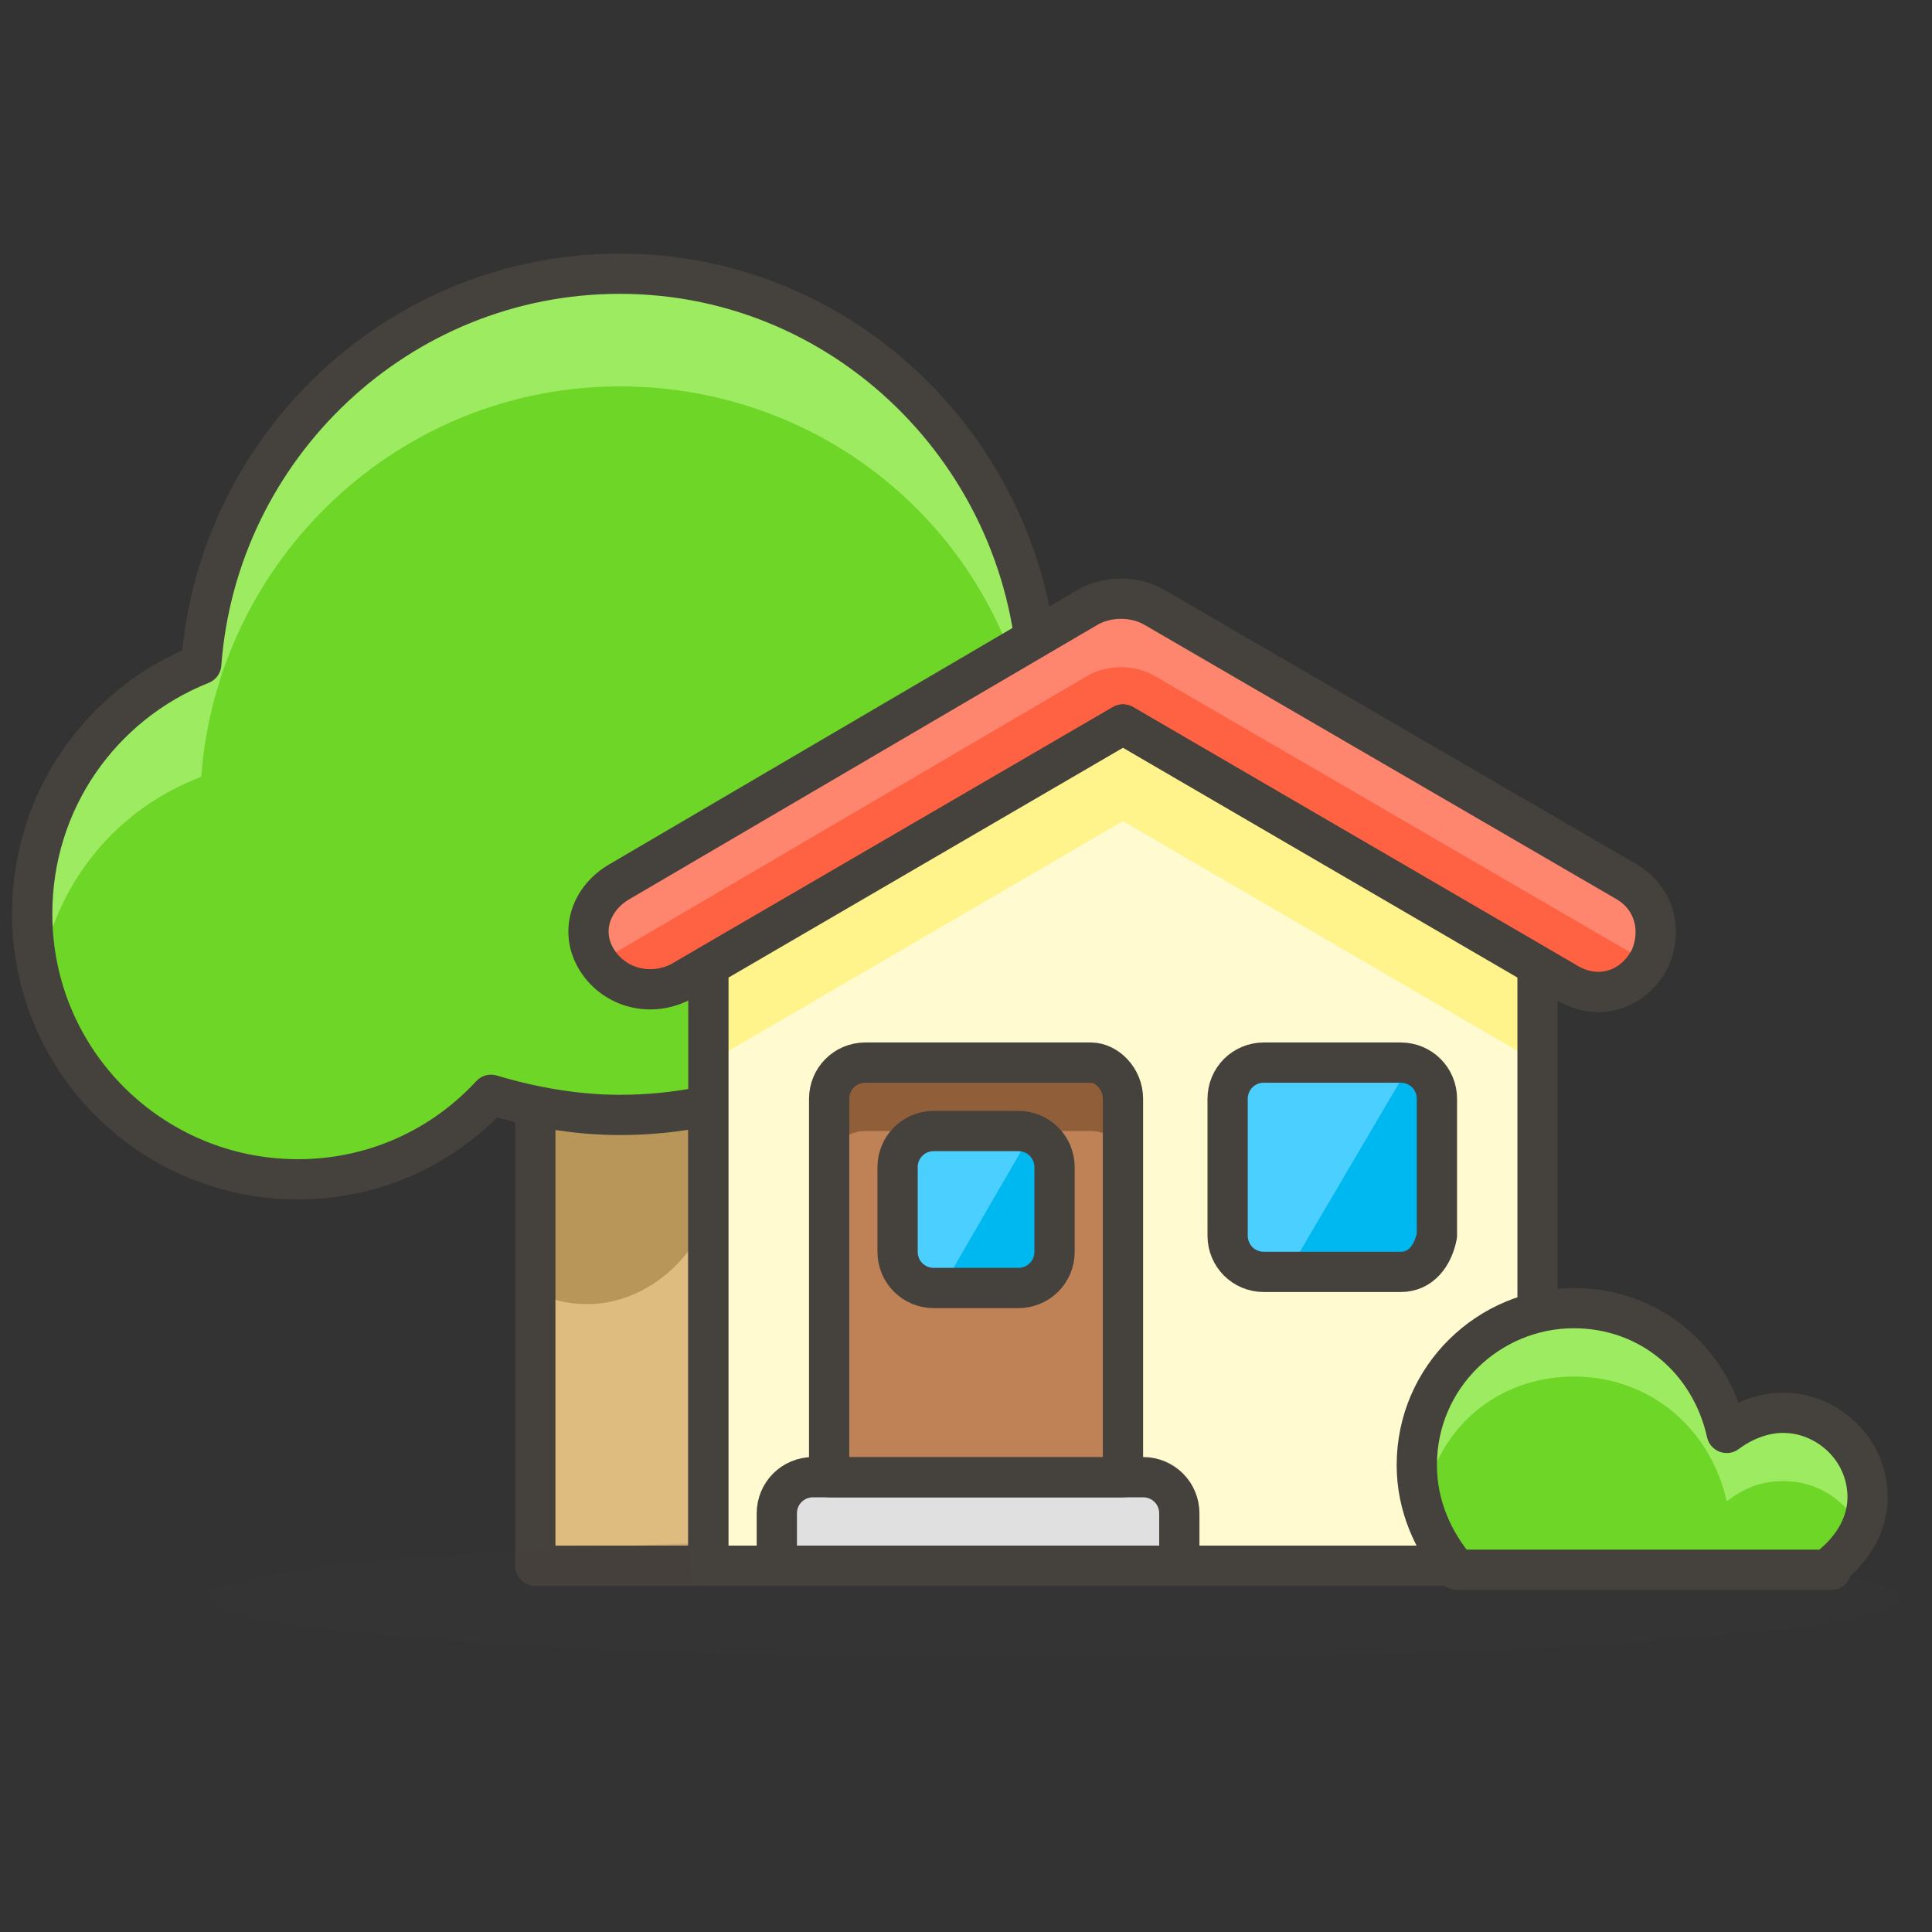 <?xml version="1.0" encoding="utf-8"?>
<!-- Generator: Adobe Illustrator 21.1.0, SVG Export Plug-In . SVG Version: 6.00 Build 0)  -->
<svg version="1.1" xmlns="http://www.w3.org/2000/svg" xmlns:xlink="http://www.w3.org/1999/xlink" x="0px" y="0px"
	 viewBox="0 0 48 48" style="enable-background:new 0 0 48 48;" xml:space="preserve">
<rect x="0" y="0" width="48" height="48" fill="#333333" stroke="none"/>
<style type="text/css">
	.st0{fill:#FFD4C3;stroke:#504B46;stroke-linecap:round;stroke-linejoin:round;stroke-miterlimit:10;}
	.st1{fill:#FFC258;}
	.st2{fill:#4F4B45;}
	.st3{fill:#FABFA5;}
	.st4{fill:none;stroke:#504B46;stroke-linecap:round;stroke-linejoin:round;stroke-miterlimit:10;}
	.Graphic_x0020_Style{opacity:0.15;fill:#45413C;}
	.st5{opacity:0.15;fill:#45413C;}
	.st6{fill:#DEBB7E;stroke:#45413C;stroke-linecap:round;stroke-linejoin:round;stroke-miterlimit:10;}
	.st7{fill:#F0D5A8;}
	.st8{fill:#F7E5C6;}
	.st9{fill:#DEBB7E;}
	.st10{fill:none;stroke:#45413C;stroke-linecap:round;stroke-linejoin:round;stroke-miterlimit:10;}
	.st11{fill:#FFE500;}
	.st12{fill:#EBCB00;}
	.st13{fill:none;stroke:#EBCB00;stroke-linecap:round;stroke-linejoin:round;stroke-miterlimit:10;}
	.st14{fill:#FF6242;stroke:#45413C;stroke-linecap:round;stroke-linejoin:round;stroke-miterlimit:10;}
	.st15{fill:#FFFFFF;stroke:#45413C;stroke-linecap:round;stroke-linejoin:round;stroke-miterlimit:10;}
	.st16{fill:#E5F8FF;}
	.st17{fill:#FFFFFF;}
	.st18{fill:#E8F4FA;}
	.st19{fill:#E8F4FA;stroke:#45413C;stroke-linecap:round;stroke-linejoin:round;stroke-miterlimit:10;}
	.st20{fill:#FFCCDD;}
	.st21{fill:#FFB0CA;stroke:#45413C;stroke-linecap:round;stroke-linejoin:round;stroke-miterlimit:10;}
	.st22{fill:#FF87AF;stroke:#45413C;stroke-linecap:round;stroke-linejoin:round;stroke-miterlimit:10;}
	.st23{fill:#E5F8FF;stroke:#45413C;stroke-linecap:round;stroke-linejoin:round;stroke-miterlimit:10;}
	.st24{fill:#BF8256;stroke:#45413C;stroke-linecap:round;stroke-linejoin:round;stroke-miterlimit:10;}
	.st25{fill:#9CEB60;}
	.st26{fill:#6DD627;}
	.st27{fill:#C8FFA1;}
	.st28{fill:#FFFACF;}
	.st29{fill:#FF87AF;}
	.st30{fill:#FFB0CA;}
	.st31{fill:#FF6196;}
	.st32{fill:#FFCCDD;stroke:#45413C;stroke-linecap:round;stroke-linejoin:round;stroke-miterlimit:10;}
	.st33{fill:#FF6196;stroke:#45413C;stroke-linecap:round;stroke-linejoin:round;stroke-miterlimit:10;}
	.st34{fill:#FFE5EE;}
	.st35{fill:#00B8F0;}
	.st36{fill:#4ACFFF;}
	.st37{fill:#BF8256;}
	.st38{fill:#DEA47A;}
	.st39{fill:#915E3A;}
	.st40{fill:#FFF5E3;}
	.st41{fill:#F0F0F0;}
	.st42{fill:#8CA4B8;}
	.st43{fill:#627B8C;}
	.st44{fill:#C0DCEB;}
	.st45{fill:#FFF48C;}
	.st46{fill:#FFE500;stroke:#45413C;stroke-linecap:round;stroke-linejoin:round;stroke-miterlimit:10;}
	.st47{fill:#FFAA54;}
	.st48{fill:#6DD627;stroke:#45413C;stroke-linecap:round;stroke-linejoin:round;stroke-miterlimit:10;}
	.st49{fill:#FF8A14;}
	.st50{fill:#FFCC99;}
	.st51{fill:#EBCB00;stroke:#45413C;stroke-linecap:round;stroke-linejoin:round;stroke-miterlimit:10;}
	.st52{fill:#00F5BC;stroke:#45413C;stroke-linecap:round;stroke-linejoin:round;stroke-miterlimit:10;}
	.st53{fill:#BF8DF2;stroke:#45413C;stroke-linecap:round;stroke-linejoin:round;stroke-miterlimit:10;}
	.st54{fill:#FF8A14;stroke:#45413C;stroke-linecap:round;stroke-linejoin:round;stroke-miterlimit:10;}
	.st55{fill:#4AEFF7;stroke:#45413C;stroke-linecap:round;stroke-linejoin:round;stroke-miterlimit:10;}
	.st56{fill:#FFF48C;stroke:#45413C;stroke-linecap:round;stroke-linejoin:round;stroke-miterlimit:10;}
	.st57{fill:#FF6242;}
	.st58{fill:#E04122;}
	.st59{fill:#46B000;}
	.st60{fill:none;stroke:#45413C;stroke-miterlimit:10;}
	.st61{fill:#00B8F0;stroke:#45413C;stroke-linecap:round;stroke-linejoin:round;stroke-miterlimit:10;}
	.st62{fill:#FF866E;}
	.st63{fill:#9F5AE5;stroke:#45413C;stroke-linecap:round;stroke-linejoin:round;stroke-miterlimit:10;}
	.st64{fill:#E4FFD1;}
	.st65{fill:#FFFEF2;}
	.st66{fill:#B89558;}
	.st67{fill:none;stroke:#915E3A;stroke-linecap:round;stroke-linejoin:round;stroke-miterlimit:10;}
	.st68{fill:#915E3A;stroke:#45413C;stroke-linecap:round;stroke-linejoin:round;stroke-miterlimit:10;}
	.st69{fill:#BF8DF2;}
	.st70{fill:#9F5AE5;}
	.st71{fill:#DABFF5;}
	.st72{fill:none;stroke:#45413C;stroke-linejoin:round;stroke-miterlimit:10;}
	.st73{fill:#656769;}
	.st74{fill:#87898C;}
	.st75{fill:#E0E0E0;}
	.st76{fill:#BDBEC0;}
	.st77{fill:#656769;stroke:#45413C;stroke-linecap:round;stroke-linejoin:round;stroke-miterlimit:10;}
	.st78{fill:#45413C;stroke:#45413C;stroke-linecap:round;stroke-linejoin:round;stroke-miterlimit:10;}
	.st79{fill:#FFA694;}
	.st80{fill:#E04122;stroke:#45413C;stroke-linecap:round;stroke-linejoin:round;stroke-miterlimit:10;}
	.st81{fill:#E0E0E0;stroke:#45413C;stroke-linecap:round;stroke-linejoin:round;stroke-miterlimit:10;}
	.st82{fill:#F0F0F0;stroke:#45413C;stroke-linecap:round;stroke-linejoin:round;stroke-miterlimit:10;}
	.st83{fill:#DAEDF7;}
	.st84{fill:#BDBEC0;stroke:#45413C;stroke-linecap:round;stroke-linejoin:round;stroke-miterlimit:10;}
	.st85{fill:#87898C;stroke:#45413C;stroke-linecap:round;stroke-linejoin:round;stroke-miterlimit:10;}
	.st86{fill:#00DFEB;}
	.st87{fill:#4AEFF7;}
	.st88{fill:#DAEDF7;stroke:#45413C;stroke-linecap:round;stroke-linejoin:round;stroke-miterlimit:10;}
	.st89{fill:#FFDA8F;}
	.st90{fill:#FFBE3D;}
	.st91{fill:#FFE9BD;}
	.st92{fill:#DEA47A;stroke:#45413C;stroke-linecap:round;stroke-linejoin:round;stroke-miterlimit:10;}
	.st93{fill:#45413C;}
	.st94{fill:#F0C2A1;}
	.st95{fill:none;stroke:#45413C;stroke-width:1.006;stroke-linecap:round;stroke-linejoin:round;stroke-miterlimit:10;}
	.st96{fill:#525252;}
	.st97{fill:#EB6D00;stroke:#45413C;stroke-linecap:round;stroke-linejoin:round;stroke-miterlimit:10;}
	.st98{fill:#EB6D00;}
	.st99{fill:#E5FEFF;}
	.st100{fill:#FF866E;stroke:#45413C;stroke-linecap:round;stroke-linejoin:round;stroke-miterlimit:10;}
	.st101{fill:#627B8C;stroke:#45413C;stroke-linecap:round;stroke-linejoin:round;stroke-miterlimit:10;}
	.st102{fill:#FFFCE5;stroke:#45413C;stroke-linecap:round;stroke-linejoin:round;stroke-miterlimit:10;}
	.st103{fill:#A6FBFF;}
	.st104{fill:#D9FDFF;}
	.st105{fill:#FFFACF;stroke:#45413C;stroke-linecap:round;stroke-linejoin:round;stroke-miterlimit:10;}
	.st106{fill:#B8ECFF;}
	.st107{fill:#FFCABF;}
	.st108{fill:#E5FFF9;}
	.st109{fill:#C8FFA1;stroke:#45413C;stroke-linecap:round;stroke-linejoin:round;stroke-miterlimit:10;}
	.st110{fill:#4CF4FC;}
	.st111{fill:#F0D5A8;stroke:#45413C;stroke-linecap:round;stroke-linejoin:round;stroke-miterlimit:10;}
	.st112{fill:#FFDCD1;stroke:#45413C;stroke-linecap:round;stroke-linejoin:round;stroke-miterlimit:10;}
	.st113{fill:#80DDFF;}
	.st114{fill:#46B000;stroke:#45413C;stroke-linecap:round;stroke-linejoin:round;stroke-miterlimit:10;}
	.st115{fill:#4ACFFF;stroke:#45413C;stroke-linecap:round;stroke-linejoin:round;stroke-miterlimit:10;}
	.st116{fill:#ADC4D9;}
	.st117{fill:#BDBEC0;stroke:#45413C;stroke-width:1.006;stroke-linecap:round;stroke-linejoin:round;stroke-miterlimit:10;}
	.st118{fill:#FFFCE5;}
	.st119{fill:#947746;}
	.st120{fill:#525252;stroke:#45413C;stroke-linecap:round;stroke-linejoin:round;stroke-miterlimit:10;}
</style>
<symbol  id="New_Symbol_14" viewBox="-6.5 -6.5 13 13">
	<path class="st0" d="M0-6c2.2,0,4.1,1.5,4.7,3.5c0,0,0,0,0,0C6.3-2.5,6.4,0,5,0v1c0,2.8-2.2,5-5,5c-2.8,0-5-2.2-5-5V0
		c-1.4,0-1.3-2.5,0.2-2.5c0,0,0,0,0,0C-4.1-4.5-2.2-6,0-6z"/>
	<g>
		<circle class="st1" cx="-1.6" cy="-0.1" r="0.1"/>
		<path class="st2" d="M-1.6,0.5c-0.3,0-0.6-0.3-0.6-0.6S-2-0.8-1.6-0.8C-1.3-0.8-1-0.5-1-0.1S-1.3,0.5-1.6,0.5L-1.6,0.5z"/>
	</g>
	<g>
		<circle class="st1" cx="1.6" cy="-0.1" r="0.1"/>
		<path class="st2" d="M1.6,0.5C1.3,0.5,1,0.2,1-0.1s0.3-0.6,0.6-0.6c0.3,0,0.6,0.3,0.6,0.6S2,0.5,1.6,0.5L1.6,0.5z"/>
	</g>
	<circle class="st3" cx="-3" cy="-1.5" r="0.5"/>
	<circle class="st3" cx="3" cy="-1.5" r="0.5"/>
	<path class="st4" d="M-1.2-3c0.8-0.5,1.7-0.5,2.5,0"/>
</symbol>
<g id="Bg">
</g>
<g id="Icons">
	<g id="XMLID_1973_">
		<rect id="XMLID_2430_" x="13.3" y="16.6" class="st9" width="4.3" height="22.3"/>
		<path id="XMLID_2429_" class="st66" d="M13.3,32.1c0.4,0.2,0.8,0.3,1.3,0.3c1.2,0,2.3-0.8,2.8-1.8c0.1,0,0.2,0,0.2,0.1V16.6h-4.3
			V32.1z"/>
		<rect id="XMLID_2428_" x="13.3" y="16.6" class="st10" width="4.3" height="22.3"/>
		<path id="XMLID_2427_" class="st26" d="M15.4,6.8c-5.5,0-10,4.3-10.4,9.7c-2.5,1-4.2,3.4-4.2,6.2c0,3.7,3,6.6,6.6,6.6
			c1.9,0,3.6-0.8,4.8-2.1c1,0.3,2.1,0.5,3.2,0.5c5.8,0,10.4-4.7,10.4-10.4S21.2,6.8,15.4,6.8z"/>
		<path id="XMLID_2426_" class="st25" d="M5,19.3c0.4-5.4,4.9-9.7,10.4-9.7c5.3,0,9.7,3.9,10.3,9.1c0.1-0.5,0.1-0.9,0.1-1.4
			c0-5.8-4.7-10.4-10.4-10.4c-5.5,0-10,4.3-10.4,9.7c-2.5,1-4.2,3.4-4.2,6.2c0,0.5,0.1,1,0.2,1.4C1.4,21.9,2.9,20.1,5,19.3z"/>
		<path id="XMLID_2425_" class="st10" d="M15.4,6.8c-5.5,0-10,4.3-10.4,9.7c-2.5,1-4.2,3.4-4.2,6.2c0,3.7,3,6.6,6.6,6.6
			c1.9,0,3.6-0.8,4.8-2.1c1,0.3,2.1,0.5,3.2,0.5c5.8,0,10.4-4.7,10.4-10.4S21.2,6.8,15.4,6.8z"/>
		<path id="XMLID_2424_" class="st57" d="M15.4,21.9L27,15.1c0.5-0.3,1.2-0.3,1.7,0l11.7,6.8c0.7,0.4,0.9,1.2,0.6,1.9l0,0
			c-0.4,0.8-1.3,1.1-2.1,0.6l-11-6.4l-11,6.4c-0.8,0.4-1.7,0.1-2.1-0.6l0,0C14.4,23.1,14.7,22.3,15.4,21.9z"/>
		<path id="XMLID_2423_" class="st62" d="M14.9,24c0.1-0.2,0.3-0.3,0.5-0.4L27,16.8c0.5-0.3,1.2-0.3,1.7,0l11.7,6.8
			c0.2,0.1,0.4,0.3,0.5,0.4c0-0.1,0.1-0.1,0.1-0.2c0.3-0.7,0.1-1.5-0.6-1.9l-11.7-6.8c-0.5-0.3-1.2-0.3-1.7,0l-11.7,6.8
			c-0.7,0.4-0.9,1.2-0.6,1.9C14.8,23.9,14.8,24,14.9,24z"/>
		<path id="XMLID_2422_" class="st10" d="M15.4,21.9L27,15.1c0.5-0.3,1.2-0.3,1.7,0l11.7,6.8c0.7,0.4,0.9,1.2,0.6,1.9l0,0
			c-0.4,0.8-1.3,1.1-2.1,0.6l-11-6.4l-11,6.4c-0.8,0.4-1.7,0.1-2.1-0.6l0,0C14.4,23.1,14.7,22.3,15.4,21.9z"/>
		<ellipse id="XMLID_2421_" class="st5" cx="26.2" cy="39.7" rx="21" ry="1.5"/>
		<polygon id="XMLID_2420_" class="st28" points="38.2,38.9 17.6,38.9 17.6,24 27.9,18 38.2,24 		"/>
		<polygon id="XMLID_2419_" class="st45" points="27.9,18 17.6,24 17.6,26.4 27.9,20.4 38.2,26.4 38.2,24 		"/>
		<polygon id="XMLID_2418_" class="st10" points="38.2,38.9 17.6,38.9 17.6,24 27.9,18 38.2,24 		"/>
		<path id="XMLID_2417_" class="st81" d="M29.2,38.9h-9.9v-1.3c0-0.5,0.4-0.9,0.9-0.9h8.2c0.5,0,0.9,0.4,0.9,0.9V38.9z"/>
		<path id="XMLID_1763_" class="st37" d="M27.1,26.4h-5.6c-0.5,0-0.9,0.4-0.9,0.9v9.4h7.3v-9.4C27.9,26.8,27.5,26.4,27.1,26.4z"/>
		<path id="XMLID_722_" class="st39" d="M27.1,26.4h-5.6c-0.5,0-0.9,0.4-0.9,0.9V29c0-0.5,0.4-0.9,0.9-0.9h5.6
			c0.5,0,0.9,0.4,0.9,0.9v-1.7C27.9,26.8,27.5,26.4,27.1,26.4z"/>
		<path id="XMLID_721_" class="st10" d="M27.1,26.4h-5.6c-0.5,0-0.9,0.4-0.9,0.9v9.4h7.3v-9.4C27.9,26.8,27.5,26.4,27.1,26.4z"/>
		<path id="XMLID_720_" class="st35" d="M34.8,31.6h-3.4c-0.5,0-0.9-0.4-0.9-0.9v-3.4c0-0.5,0.4-0.9,0.9-0.9h3.4
			c0.5,0,0.9,0.4,0.9,0.9v3.4C35.6,31.2,35.3,31.6,34.8,31.6z"/>
		<path id="XMLID_718_" class="st36" d="M34.8,26.4h-3.4c-0.5,0-0.9,0.4-0.9,0.9v3.4c0,0.5,0.4,0.9,0.9,0.9H32l3-5.1
			C34.9,26.5,34.8,26.4,34.8,26.4z"/>
		<path id="XMLID_717_" class="st35" d="M25.3,32h-2.1c-0.5,0-0.9-0.4-0.9-0.9V29c0-0.5,0.4-0.9,0.9-0.9h2.1c0.5,0,0.9,0.4,0.9,0.9
			v2.1C26.2,31.6,25.8,32,25.3,32z"/>
		<path id="XMLID_716_" class="st36" d="M25.3,28.1h-2.1c-0.5,0-0.9,0.4-0.9,0.9v2.1c0,0.5,0.4,0.9,0.9,0.9h0.2l2.2-3.8
			C25.5,28.2,25.4,28.1,25.3,28.1z"/>
		<path id="XMLID_713_" class="st10" d="M34.8,31.6h-3.4c-0.5,0-0.9-0.4-0.9-0.9v-3.4c0-0.5,0.4-0.9,0.9-0.9h3.4
			c0.5,0,0.9,0.4,0.9,0.9v3.4C35.6,31.2,35.3,31.6,34.8,31.6z"/>
		<path id="XMLID_712_" class="st10" d="M25.3,32h-2.1c-0.5,0-0.9-0.4-0.9-0.9V29c0-0.5,0.4-0.9,0.9-0.9h2.1c0.5,0,0.9,0.4,0.9,0.9
			v2.1C26.2,31.6,25.8,32,25.3,32z"/>
		<path id="XMLID_709_" class="st26" d="M45.5,38.9c0.5-0.4,0.9-1,0.9-1.7c0-1.2-1-2.1-2.1-2.1c-0.5,0-1,0.2-1.4,0.5
			c-0.4-1.8-1.9-3.1-3.8-3.1c-2.1,0-3.9,1.7-3.9,3.9c0,1,0.4,1.9,1,2.6H45.5z"/>
		<path id="XMLID_708_" class="st25" d="M39.1,34.2c1.9,0,3.4,1.3,3.8,3.1c0.4-0.3,0.8-0.5,1.4-0.5c0.9,0,1.6,0.5,2,1.3
			c0.1-0.3,0.2-0.5,0.2-0.9c0-1.2-1-2.1-2.1-2.1c-0.5,0-1,0.2-1.4,0.5c-0.4-1.8-1.9-3.1-3.8-3.1c-2.1,0-3.9,1.7-3.9,3.9
			c0,0.3,0,0.6,0.1,0.9C35.7,35.5,37.2,34.2,39.1,34.2z"/>
		<path id="XMLID_707_" class="st10" d="M45.5,38.9c0.5-0.4,0.9-1,0.9-1.7c0-1.2-1-2.1-2.1-2.1c-0.5,0-1,0.2-1.4,0.5
			c-0.4-1.8-1.9-3.1-3.8-3.1c-2.1,0-3.9,1.7-3.9,3.9c0,1,0.4,1.9,1,2.6H45.5z"/>
	</g>
</g>
</svg>
